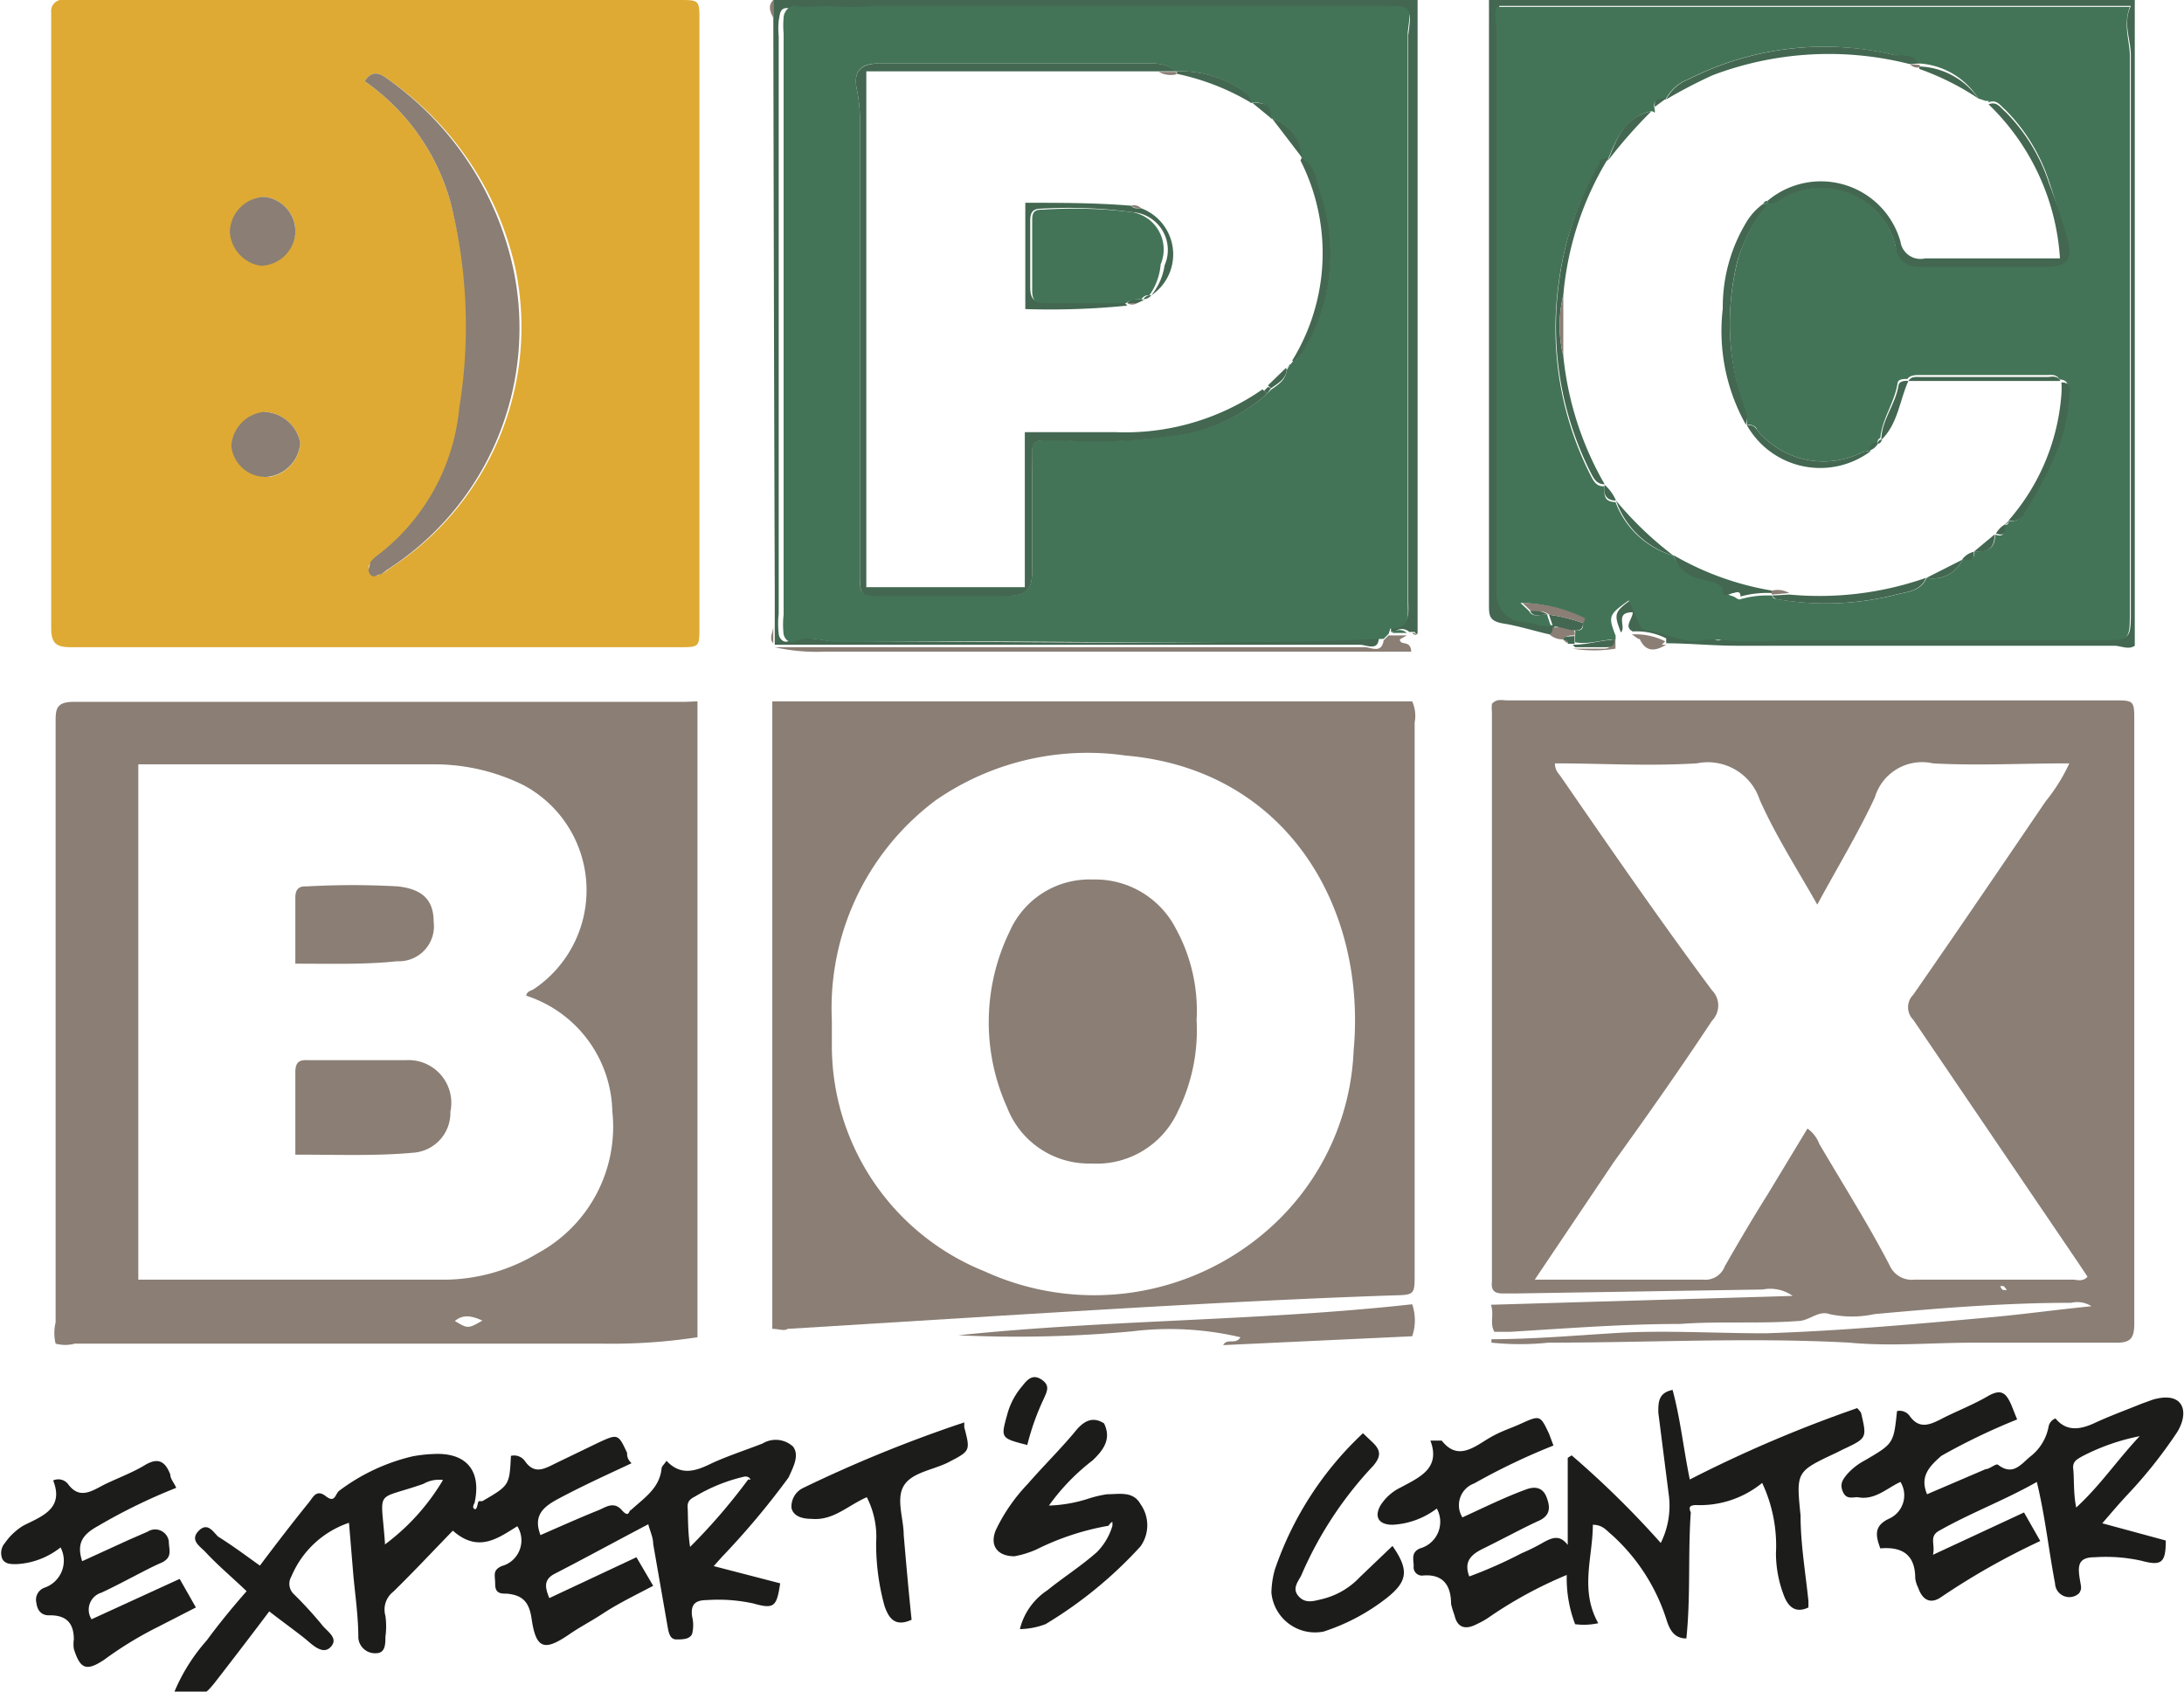 <?xml version="1.0" encoding="UTF-8"?>
<svg xmlns="http://www.w3.org/2000/svg" viewBox="0 0 44.37 34.37">
  <defs>
    <style>.cls-1{fill:#deaa34;}.cls-2{fill:#8a7e75;}.cls-3{fill:#1c1c1a;}.cls-4{fill:#436751;}.cls-5{fill:#437457;}</style>
  </defs>
  <title>logo-pc-box</title>
  <g id="Capa_2" data-name="Capa 2">
    <g id="Capa_1-2" data-name="Capa 1">
      <g id="hNmaHM">
        <path class="cls-1" d="M14.21,6.58v6.15c0,.42,0,.42-.41.42H1.45c-.29,0-.41-.06-.41-.39,0-4.08,0-8.16,0-12.24,0-.09,0-.18,0-.27A.23.23,0,0,1,1.32,0H13.79c.42,0,.42,0,.42.42ZM7.41,1.65A4.44,4.44,0,0,1,9.15,4.1a10.3,10.3,0,0,1,.22,4.17,4.26,4.26,0,0,1-1.67,3,.62.62,0,0,0-.14.14c-.07.07-.12.15,0,.24s.14,0,.21,0a.6.6,0,0,0,.13-.09,5.83,5.83,0,0,0,2.57-6.11A6.36,6.36,0,0,0,7.84,1.58C7.7,1.48,7.55,1.43,7.41,1.65Zm-2,6.72a.74.74,0,0,0-.66.69.7.7,0,0,0,.72.63A.75.75,0,0,0,6.1,9,.77.77,0,0,0,5.36,8.37ZM6,4.74A.71.71,0,0,0,5.38,4a.73.73,0,0,0-.68.68.74.74,0,0,0,.63.69A.72.72,0,0,0,6,4.74Z"></path>
        <path class="cls-2" d="M30.3,27.21c.81,0,1.63-.07,2.44-.12,1-.07,2.08,0,3.13,0,1.54-.05,3.08-.19,4.62-.33.65-.06,1.29-.15,2-.22a.53.53,0,0,0-.41-.07c-1.35,0-2.69.11-4,.23a2.15,2.15,0,0,1-.91,0c-.23-.08-.4.13-.63.14-.81.06-1.61,0-2.41.06-1.15,0-2.3.09-3.45.16h-.32c-.1-.17,0-.34-.07-.55l6.13-.18a.79.79,0,0,0-.61-.13l-5,.08h-.28c-.17,0-.24-.06-.22-.24V14.48a1,1,0,0,1,0-.18c.1-.11.21-.07.31-.07H42.93c.43,0,.43,0,.43.43,0,4.07,0,8.15,0,12.23,0,.31-.08.4-.4.39-.94,0-1.88,0-2.82,0s-1.71.08-2.57,0c-2-.11-4.07,0-6.11,0a5.64,5.64,0,0,1-1.16,0ZM31.18,26h3.43a.42.42,0,0,0,.43-.27c.28-.49.58-1,.87-1.46l.81-1.34a.67.67,0,0,1,.24.31c.48.82,1,1.64,1.43,2.47a.49.49,0,0,0,.5.29h3.22c.09,0,.2.05.3-.06l-.2-.3-3.34-4.92a.36.36,0,0,1,0-.51c.91-1.31,1.8-2.62,2.69-3.93a3.61,3.61,0,0,0,.48-.77c-1,0-1.87.05-2.77,0a1,1,0,0,0-1.18.69c-.34.73-.76,1.42-1.17,2.18-.42-.74-.85-1.41-1.17-2.13a1.11,1.11,0,0,0-1.28-.74c-1,.06-1.92,0-2.88,0,0,.14.07.2.12.27,1,1.45,2,2.9,3.07,4.34a.44.44,0,0,1,0,.62c-.66,1-1.31,1.92-2,2.88Zm9.52.21h.07a.27.27,0,0,0-.07-.08s-.05,0-.06,0S40.67,26.21,40.7,26.21Z"></path>
        <path class="cls-2" d="M14.17,14.25V27.17a11.57,11.57,0,0,1-1.94.13H1.52a.75.75,0,0,1-.39,0,.9.9,0,0,1,0-.43q0-6.09,0-12.19c0-.26,0-.42.37-.42H13.92Zm-3.48,6c0-.11.1-.12.15-.15a2.42,2.42,0,0,0-.19-4.14,4.08,4.08,0,0,0-1.88-.43H3.14c-.12,0-.24,0-.33,0V26C4.92,26,7,26,9.08,26a3.71,3.71,0,0,0,1.85-.54,2.92,2.92,0,0,0,1.51-2.88A2.53,2.53,0,0,0,10.69,20.23Zm-.87,6.59c-.24-.11-.41-.14-.58,0C9.51,27,9.51,27,9.82,26.82Z"></path>
        <path class="cls-2" d="M15.69,27V14.25h13a.72.72,0,0,1,.05.43v11.2c0,.43,0,.43-.45.44-2.65.09-5.28.25-7.92.41L16,27C15.93,27.05,15.83,27,15.69,27Zm1.21-6.31c0,.17,0,.34,0,.52A4.94,4.94,0,0,0,20,25.83a5.35,5.35,0,0,0,5.8-.88,5.12,5.12,0,0,0,1.7-3.6c.27-2.92-1.37-5.72-4.64-6a5.42,5.42,0,0,0-3.85.91A5.27,5.27,0,0,0,16.9,20.73Z"></path>
        <path class="cls-3" d="M9.73,30.5l.07,0c.55-.32.55-.32.58-.92a.27.27,0,0,1,.28.1c.19.28.39.17.61.06l.89-.43c.39-.18.4-.18.58.21,0,.06,0,.12.09.21-.51.24-1,.46-1.52.74-.31.17-.47.35-.33.72.39-.17.79-.35,1.19-.51.14-.06.3-.18.46,0s.14,0,.19,0c.26-.24.58-.44.62-.84,0-.05.06-.09.1-.16.28.3.57.22.88.07s.71-.28,1.07-.42a.52.52,0,0,1,.62.06c.14.18,0,.43-.09.63a16,16,0,0,1-1.35,1.61l-.17.19,1.35.35c-.07.47-.12.53-.54.41a3.32,3.32,0,0,0-.94-.07c-.25,0-.34.09-.31.33a.73.73,0,0,1,0,.36c-.05.11-.2.11-.32.11s-.15-.12-.17-.22l-.3-1.72c0-.13-.06-.25-.1-.4-.63.33-1.25.67-1.89,1-.24.12-.21.28-.12.5l1.77-.83.34.58c-.36.19-.71.36-1,.55s-.48.28-.71.44c-.5.34-.67.3-.76-.32-.05-.35-.19-.48-.5-.51-.12,0-.24,0-.24-.19s-.06-.28.13-.37a.54.54,0,0,0,.32-.81c-.39.24-.79.55-1.31.09-.38.39-.79.83-1.21,1.24a.46.46,0,0,0-.16.49,1.56,1.56,0,0,1,0,.43c0,.14,0,.33-.19.33a.34.34,0,0,1-.36-.31c0-.42-.06-.84-.1-1.26l-.09-1.08a1.94,1.94,0,0,0-1.17,1.09.29.29,0,0,0,.05.36,8.09,8.09,0,0,1,.56.61c.1.14.35.27.2.45s-.35,0-.49-.12-.5-.38-.77-.59c-.33.44-.66.87-1,1.31s-.33.44-.95.38a3.76,3.76,0,0,1,.68-1.1c.25-.34.52-.67.81-1-.28-.27-.58-.52-.84-.8-.09-.1-.32-.23-.14-.42s.29,0,.4.11c.29.18.57.39.85.59.33-.44.66-.87,1-1.29.08-.1.15-.27.34-.12s.19-.05.27-.11a4,4,0,0,1,1.49-.7,2.94,2.94,0,0,1,.51-.05c.62,0,.89.38.75,1,0,0-.06.09,0,.12S9.7,30.51,9.73,30.5Zm5.4-.5a3.44,3.44,0,0,0-1,.4c-.09.05-.17.09-.16.23s0,.49.05.8a12.13,12.13,0,0,0,1.18-1.37l.05,0C15.21,30,15.17,30,15.13,30ZM7.82,31.38A4.46,4.46,0,0,0,9,30.07a.64.64,0,0,0-.4.08c-1,.35-.86.07-.78,1.19Z"></path>
        <path class="cls-3" d="M34.35,30.73c-.06.85,0,1.7-.09,2.56-.27,0-.35-.21-.41-.4a3.91,3.91,0,0,0-1.11-1.71c-.1-.08-.18-.2-.38-.2,0,.66-.27,1.32.11,2A1.36,1.36,0,0,1,32,33a2.61,2.61,0,0,1-.17-1,8.6,8.6,0,0,0-1.61.88A1.7,1.7,0,0,1,30,33c-.21.11-.39.09-.45-.18a2,2,0,0,1-.07-.23c0-.34-.13-.61-.56-.58a.17.17,0,0,1-.2-.19c0-.13-.06-.28.13-.36a.56.56,0,0,0,.34-.81,1.62,1.62,0,0,1-.9.33c-.28,0-.38-.16-.24-.4a1,1,0,0,1,.41-.36c.39-.21.81-.39.6-.95.12,0,.19,0,.23,0,.29.37.58.19.88,0s.48-.23.72-.34c.4-.18.4-.18.58.2l.09.24a13.22,13.22,0,0,0-1.61.77.47.47,0,0,0-.24.69c.44-.2.86-.41,1.3-.57.22-.08.35,0,.41.16s.11.36-.16.48-.77.39-1.16.58c-.23.12-.36.26-.25.55a9,9,0,0,0,1.06-.47,4,4,0,0,0,.46-.23c.17-.09.32-.15.48.06V29.62l.08-.05a19,19,0,0,1,1.81,1.78,1.7,1.7,0,0,0,.16-1l-.21-1.65c0-.21,0-.4.29-.46.16.59.22,1.19.35,1.82a26.5,26.5,0,0,1,3.4-1.45s.07.07.08.1c.12.51.12.51-.37.74l-.14.07c-.81.38-.81.38-.72,1.27,0,.58.1,1.16.16,1.74,0,0,0,.08,0,.13-.25.12-.4,0-.49-.22a2.42,2.42,0,0,1-.17-.88,3,3,0,0,0-.28-1.43,2,2,0,0,1-1.34.45C34.31,30.58,34.31,30.64,34.35,30.73Z"></path>
        <path class="cls-3" d="M39.15,30.36l1.19-.51c.08,0,.21-.12.25-.09.3.23.46,0,.65-.16a1,1,0,0,0,.38-.62.22.22,0,0,1,.14-.16c.22.27.5.23.8.09s.63-.26.95-.39l.22-.08c.2-.06.44-.08.56.07s.06.4-.06.59a9.52,9.52,0,0,1-1,1.26c-.17.18-.33.37-.52.59L44,31.3c0,.46-.09.52-.5.41a3.32,3.32,0,0,0-.94-.07c-.27,0-.35.1-.32.35s.07.27,0,.38a.29.29,0,0,1-.49-.2c-.13-.68-.2-1.36-.37-2.06-.65.37-1.35.63-2,1-.19.12-.06.27-.11.48l1.85-.86.33.58a14.49,14.49,0,0,0-2,1.13c-.22.16-.39.08-.48-.18a.6.6,0,0,1-.06-.19c0-.47-.25-.65-.71-.61-.09-.25-.14-.45.17-.6a.52.52,0,0,0,.24-.75c-.27.12-.52.38-.87.31-.11,0-.23.05-.3-.11s0-.25.08-.35a1.28,1.28,0,0,1,.37-.29c.58-.34.58-.34.65-1a.25.25,0,0,1,.25.09c.2.29.42.19.67.06s.63-.28.92-.45.38-.05.48.17l.12.3a12.86,12.86,0,0,0-1.54.74C39.19,29.8,39,30,39.15,30.36Zm4.32-1.18a4.36,4.36,0,0,0-1.17.41c-.1.06-.2.1-.18.26s0,.49.06.78C42.67,30.18,43,29.68,43.47,29.18Z"></path>
        <path class="cls-3" d="M1.08,30.08a.25.25,0,0,1,.3.07c.21.29.43.18.67.05s.61-.26.89-.43.42-.07.52.19c0,.09.08.17.12.27A11.45,11.45,0,0,0,2,31c-.29.16-.46.33-.33.72l.94-.43L3,31.12a.28.28,0,0,1,.43.2c0,.17.09.33-.17.44s-.79.41-1.2.6a.36.36,0,0,0-.2.54l1.79-.82.33.58-.78.4a7.42,7.42,0,0,0-1.08.66c-.36.24-.49.2-.62-.22a.65.65,0,0,1,0-.19c0-.33-.15-.5-.51-.49-.13,0-.23-.08-.25-.25a.26.26,0,0,1,.16-.31.58.58,0,0,0,.33-.82,1.56,1.56,0,0,1-.9.34c-.11,0-.22,0-.28-.1a.31.31,0,0,1,.05-.33A1.25,1.25,0,0,1,.47,31C.84,30.81,1.31,30.66,1.08,30.08Z"></path>
        <path class="cls-4" d="M31.48,12.89c-.31-.07-.62-.17-.93-.22s-.3-.17-.3-.41c0-2,0-4,0-5.95V0H43.37V13.12c-.13.09-.28,0-.42,0-2.55,0-5.11,0-7.66,0-.48,0-1-.05-1.44-.05h0s0-.08,0-.1a1.34,1.34,0,0,0-.68-.14c-.19-.1,0-.25,0-.39-.38,0-.12.3-.24.41h0c-.15-.39-.14-.42.27-.71.07.15.14.29.19.43s.08.17.19.18c.39.06.76.29,1.18.19.09.07.18.12.27,0a7.24,7.24,0,0,0,1.23.05H42.7c.59,0,.59,0,.59-.6q0-5.62,0-11.27c0-.33-.17-.64,0-1H30.46a.86.86,0,0,0,0,.39c0,1.91,0,3.81,0,5.72s0,3.86,0,5.8c0,.36.15.56.49.58s.41.07.62.1A.13.13,0,0,1,31.48,12.89Z"></path>
        <path class="cls-4" d="M15.71,0,16,0h12.8V.46q0,6,0,12.07c0,.1,0,.21,0,.31s-.06,0-.06,0h-.11v0a.22.22,0,0,0-.3,0h-.07s0-.11,0-.11c.41,0,.35-.28.35-.54V1.07c0-.12,0-.24,0-.36.07-.53.07-.53-.47-.53H17.64a4.18,4.18,0,0,1-.86,0c-.22,0-.45.07-.7,0s-.23.11-.26.24a1.74,1.74,0,0,0,0,.32V12.47a1.75,1.75,0,0,0,0,.4c0,.08.08.2.19.16.35-.14.7,0,1,0,3.68,0,7.35.09,11-.07,0,.28-.26.14-.38.14H16.81l-1.07,0,0,0c0-.36,0-.72,0-1.07Q15.72,6,15.71,0Z"></path>
        <path class="cls-3" d="M22.52,31a5.33,5.33,0,0,0-1.46.48,1.94,1.94,0,0,1-.45.14c-.34,0-.51-.21-.38-.53a3.59,3.59,0,0,1,.65-.94c.33-.38.69-.73,1-1.11.16-.18.33-.26.55-.12.15.31,0,.53-.23.75a4.33,4.33,0,0,0-.89.92,2.91,2.91,0,0,0,.8-.14,2.34,2.34,0,0,1,.38-.09c.25,0,.53-.07.68.2a.74.74,0,0,1,0,.86A8.6,8.6,0,0,1,21.24,33a1.55,1.55,0,0,1-.52.1,1.32,1.32,0,0,1,.56-.79c.32-.26.67-.48,1-.77A1.26,1.26,0,0,0,22.6,31s0-.05,0-.07S22.56,30.94,22.52,31Z"></path>
        <path class="cls-3" d="M17.61,30.42c-.39.17-.68.48-1.12.44-.19,0-.37-.05-.41-.22a.42.42,0,0,1,.22-.4,27.51,27.51,0,0,1,3.29-1.34l0,.1c.13.49.12.48-.34.72-.31.15-.73.2-.89.47s0,.67,0,1c.05.58.1,1.15.16,1.72-.35.16-.47-.05-.55-.28a4.71,4.71,0,0,1-.17-1.29A1.77,1.77,0,0,0,17.61,30.42Z"></path>
        <path class="cls-3" d="M27.69,29.12l.21.2c.15.15.16.27,0,.46A7.65,7.65,0,0,0,26.44,32c-.06.13-.2.27-.06.43s.31.1.48.06a1.55,1.55,0,0,0,.77-.45l.66-.63c.34.49.31.72-.12,1.06a4.15,4.15,0,0,1-1.28.68.89.89,0,0,1-1.06-.79,1.84,1.84,0,0,1,.07-.47A6.79,6.79,0,0,1,27.69,29.12Z"></path>
        <path class="cls-2" d="M19.47,27.13c3.07-.32,6.16-.29,9.22-.63a1,1,0,0,1,0,.65l-3.84.18c.08-.15.26,0,.35-.16A6.27,6.27,0,0,0,23,27.05,25.24,25.24,0,0,1,19.47,27.13Z"></path>
        <path class="cls-2" d="M15.74,13.15l1.07,0H27.73c.12,0,.34.14.38-.14l.1-.1h.37v0l-.14.08c0,.14.22,0,.23.25,0,0-.09,0-.14,0H16.76A3.86,3.86,0,0,1,15.74,13.15Z"></path>
        <path class="cls-2" d="M15.71,0q0,6,0,12c0,.35,0,.71,0,1.07-.1-.1,0-.23,0-.34V.36C15.65.25,15.59.12,15.71,0Z"></path>
        <path class="cls-3" d="M20.87,29.36c-.54-.14-.54-.14-.41-.61a1.46,1.46,0,0,1,.31-.59c.1-.13.21-.25.39-.13s.11.24.05.38A5.05,5.05,0,0,0,20.87,29.36Z"></path>
        <path class="cls-2" d="M33.15,12.89a1.34,1.34,0,0,1,.68.14l-.07.07.09,0h0c-.22.13-.41.16-.54-.12C33.29,13,33.21,12.92,33.15,12.89Z"></path>
        <path class="cls-2" d="M31.48,12.89a.13.13,0,0,0,.06-.14v0c.16,0,.32-.05.45.08a.22.22,0,0,1,0,.08c-.08,0-.18,0-.23.08A.39.39,0,0,1,31.48,12.89Z"></path>
        <path class="cls-2" d="M32.82,12.9h0l0,.28a2.8,2.8,0,0,1-.87,0h.59c.11,0,.19,0,.18-.15Z"></path>
        <path class="cls-4" d="M32.8,13c0,.13-.07.15-.18.15H32s0,0-.05-.05l0,0C32.28,13.1,32.53,13,32.8,13Z"></path>
        <path class="cls-4" d="M31.76,13c0-.09.15-.06.23-.08l0,.16,0,0-.14,0a.05.05,0,0,0-.06-.06Z"></path>
        <path class="cls-2" d="M28.7,12.88s0-.05.06,0S28.73,12.89,28.7,12.88Z"></path>
        <path class="cls-2" d="M31.78,13a.05.05,0,0,1,.06.06C31.79,13.05,31.78,13,31.78,13Z"></path>
        <path class="cls-2" d="M7.41,1.65c.14-.22.29-.17.43-.07a6.36,6.36,0,0,1,2.59,3.89,5.83,5.83,0,0,1-2.57,6.11.6.6,0,0,1-.13.09c-.07,0-.14.09-.21,0s0-.17,0-.24a.62.62,0,0,1,.14-.14,4.26,4.26,0,0,0,1.67-3A10.3,10.3,0,0,0,9.15,4.1,4.44,4.44,0,0,0,7.41,1.65Z"></path>
        <path class="cls-2" d="M5.36,8.37A.77.77,0,0,1,6.1,9a.75.75,0,0,1-.68.69.7.7,0,0,1-.72-.63A.74.74,0,0,1,5.36,8.37Z"></path>
        <path class="cls-2" d="M6,4.74a.72.72,0,0,1-.7.66.74.74,0,0,1-.63-.69A.73.73,0,0,1,5.38,4,.71.71,0,0,1,6,4.74Z"></path>
        <path class="cls-5" d="M32,13.05l0-.16a.22.22,0,0,0,0-.08c.1,0,.17,0,.16-.15s.05-.08,0-.1a3,3,0,0,0-1.27-.31l.17.16c.09.16.24.06.37.08h0l.08.24v0c-.21,0-.41-.09-.62-.1s-.49-.22-.49-.58c0-1.94,0-3.87,0-5.8s0-3.81,0-5.72a.86.86,0,0,1,0-.39H43.27c-.14.38,0,.69,0,1q0,5.64,0,11.27c0,.6,0,.6-.59.6H36.15A7.24,7.24,0,0,1,34.92,13h-.27c-.42.1-.79-.13-1.18-.19-.11,0-.15-.08-.19-.18s-.12-.28-.19-.43c-.41.29-.42.32-.27.71l0,.08C32.53,13,32.28,13.1,32,13.05Zm6.13-4h0C38,9,38,9,38,9.17h0a.39.39,0,0,0-.23.05,1.75,1.75,0,0,1-2.08-.49c0-.06-.11-.12-.2-.09h0c0-.07,0-.14,0-.19A5.18,5.18,0,0,1,35.16,7a5.33,5.33,0,0,1,.16-1.78,3.66,3.66,0,0,1,.59-1.1c.14,0,.24-.07.36-.13a1.56,1.56,0,0,1,2.24,1,.45.45,0,0,0,.49.39h2.53c.44,0,.54-.16.42-.56a11.16,11.16,0,0,0-.32-1.13,3.67,3.67,0,0,0-.89-1.46c-.1-.08-.17-.22-.34-.15h0V2.05l-.06,0L40.19,2A1.53,1.53,0,0,0,39,1.29c-.13-.17-.33-.13-.51-.17a6.09,6.09,0,0,0-4.19.49.84.84,0,0,0-.46.41h0c-.13,0-.26,0-.23.17s0,.06-.07.07c-.51.12-.7.54-.88,1l0,0,0,0c-.09,0-.14,0-.18.1a6.37,6.37,0,0,0-.81,2.36,6.6,6.6,0,0,0,.62,3.89c.07.13.12.28.3.27l0,0h0c0,.18,0,.32.23.32l0,0,0,0A1.78,1.78,0,0,0,34,11.29h0a.69.69,0,0,0,.52.43c.18,0,.5.17.5.25s.1.12.17.14.09.06.15.07A2,2,0,0,1,36,12.1s0,.06.09.07a5.77,5.77,0,0,0,2.48-.1c.21-.05.46-.07.57-.33h0a.66.66,0,0,0,.73-.37h0c.13,0,.26,0,.24-.16h0c.25,0,.43-.05.42-.35l0,0c.2.07.19-.06.19-.19h0q.09,0,.09-.09h0a.26.26,0,0,0,.3-.15,7.6,7.6,0,0,0,.7-1.36A3.63,3.63,0,0,0,42,8c0-.12.06-.28-.16-.29h0c-.06-.11-.16-.09-.25-.09H39c-.09,0-.19,0-.25.08h0c-.09,0-.19,0-.2.09-.06.39-.31.71-.35,1.11h0A.08.08,0,0,0,38.15,9Z"></path>
        <path class="cls-5" d="M28.21,12.88l-.1.1c-3.68.16-7.35,0-11,.07-.35,0-.7-.16-1,0-.11,0-.17-.08-.19-.16a1.75,1.75,0,0,1,0-.4V.68a1.74,1.74,0,0,1,0-.32c0-.13.14-.28.26-.24s.48,0,.7,0a4.18,4.18,0,0,0,.86,0H28.13c.54,0,.54,0,.47.53,0,.12,0,.24,0,.36V12.23c0,.26.06.55-.35.54C28.24,12.77,28.23,12.84,28.21,12.88Zm-2-5.47.08-.08a1.66,1.66,0,0,0,.14-.13,3.82,3.82,0,0,0,.37-3.32c-.07-.24-.09-.53-.36-.68a.86.86,0,0,0-.63-.8c0-.29-.17-.33-.4-.31,0-.12-.08-.18-.17-.25a2.2,2.2,0,0,0-1.34-.39.79.79,0,0,0-.51-.16H17.84c-.37,0-.51.18-.43.54a3,3,0,0,1,.06.66v9.17c0,.41,0,.44.42.44h2.54c.44,0,.54-.11.54-.54v-2c0-.69-.1-.61.61-.62a10.71,10.71,0,0,0,2.59-.15A3.41,3.41,0,0,0,25.74,8l.08-.08c.14-.1.3-.19.32-.4Z"></path>
        <path class="cls-5" d="M28.58,12.86h-.3A.22.22,0,0,1,28.58,12.86Z"></path>
        <path class="cls-4" d="M32.16,12.66c0,.12-.06.15-.16.15s-.29-.08-.45-.08l-.08-.24A3.31,3.31,0,0,1,32.16,12.66Z"></path>
        <path class="cls-2" d="M6,23.46c0-.57,0-1.12,0-1.67,0-.2.07-.26.25-.25.68,0,1.35,0,2,0a.87.87,0,0,1,.9,1.05.81.81,0,0,1-.75.83C7.66,23.49,6.87,23.46,6,23.46Z"></path>
        <path class="cls-2" d="M6,19.58c0-.47,0-.9,0-1.34,0-.17.07-.24.23-.23a16.5,16.5,0,0,1,1.86,0c.51.06.72.29.72.72a.71.71,0,0,1-.74.8C7.43,19.6,6.76,19.58,6,19.58Z"></path>
        <path class="cls-2" d="M24.31,20.73a3.71,3.71,0,0,1-.38,1.85,1.81,1.81,0,0,1-1.76,1.06,1.78,1.78,0,0,1-1.71-1.14,4.21,4.21,0,0,1,.05-3.57,1.77,1.77,0,0,1,1.69-1.06,1.84,1.84,0,0,1,1.69,1A3.47,3.47,0,0,1,24.31,20.73Z"></path>
        <path class="cls-4" d="M35.91,4.08a1.68,1.68,0,0,1,2.7.83.41.41,0,0,0,.5.34h2.74A4.76,4.76,0,0,0,40.4,2.12c.17-.07.24.07.34.15a3.67,3.67,0,0,1,.89,1.46A11.16,11.16,0,0,1,42,4.86c.12.4,0,.56-.42.56H39A.45.45,0,0,1,38.51,5a1.56,1.56,0,0,0-2.24-1c-.12.06-.22.16-.36.13h0Z"></path>
        <path class="cls-4" d="M31.76,7.23a6.52,6.52,0,0,0,.84,2.61c-.18,0-.23-.14-.3-.27a6.6,6.6,0,0,1-.62-3.89,6.37,6.37,0,0,1,.81-2.36c0-.08.09-.12.18-.1A6.39,6.39,0,0,0,31.76,6,2.56,2.56,0,0,0,31.76,7.23Z"></path>
        <path class="cls-4" d="M38.79,1.3a6.67,6.67,0,0,0-4,.23,10.46,10.46,0,0,0-.94.49.84.84,0,0,1,.46-.41,6.09,6.09,0,0,1,4.19-.49c.18,0,.38,0,.51.17l0,0Z"></path>
        <path class="cls-4" d="M35.47,8.63A3.89,3.89,0,0,1,35,6.27a3.32,3.32,0,0,1,.47-1.74,1.24,1.24,0,0,1,.34-.38h.09a3.66,3.66,0,0,0-.59,1.1A5.33,5.33,0,0,0,35.16,7a5.18,5.18,0,0,0,.33,1.41C35.51,8.49,35.48,8.56,35.47,8.63Z"></path>
        <path class="cls-4" d="M40.81,10.57A4.38,4.38,0,0,0,41.88,8a1.79,1.79,0,0,0,0-.23c.22,0,.17.17.16.29a3.63,3.63,0,0,1-.21,1,7.6,7.6,0,0,1-.7,1.36A.26.26,0,0,1,40.81,10.57Z"></path>
        <path class="cls-4" d="M36.35,12.08a6.56,6.56,0,0,0,2.78-.34c-.11.26-.36.28-.57.33a5.77,5.77,0,0,1-2.48.1S36,12.12,36,12.1l0,0Z"></path>
        <path class="cls-4" d="M38,9.17a1.71,1.71,0,0,1-2.51-.53c.09,0,.15,0,.2.09a1.75,1.75,0,0,0,2.08.49A.39.39,0,0,1,38,9.17Z"></path>
        <path class="cls-4" d="M34,11.28A5.93,5.93,0,0,0,36,12a.09.09,0,0,0,0,.05l0,0a2,2,0,0,0-.64.07c0-.13-.09-.08-.15-.07S35,12.16,35,12s-.32-.2-.5-.25A.69.69,0,0,1,34,11.28Z"></path>
        <path class="cls-4" d="M41.86,7.74H38.77c.06-.1.16-.08.25-.08h2.59C41.7,7.65,41.8,7.63,41.86,7.74Z"></path>
        <path class="cls-4" d="M32.83,10.17A7,7,0,0,0,34,11.29,1.78,1.78,0,0,1,32.83,10.17Z"></path>
        <path class="cls-4" d="M40.19,2a5.39,5.39,0,0,0-1.2-.6.07.07,0,0,0,0-.05l0,0A1.53,1.53,0,0,1,40.19,2Z"></path>
        <path class="cls-4" d="M38.77,7.74c-.18.4-.21.87-.55,1.2,0-.4.29-.72.35-1.11C38.58,7.75,38.68,7.73,38.77,7.74Z"></path>
        <path class="cls-2" d="M32.16,12.66a3.31,3.31,0,0,0-.69-.17h0c-.11-.1-.25-.05-.37-.08l-.17-.16a3,3,0,0,1,1.27.31S32.2,12.63,32.16,12.66Z"></path>
        <path class="cls-4" d="M33.55,2.26a10,10,0,0,0-.88,1C32.85,2.8,33,2.38,33.55,2.26Z"></path>
        <path class="cls-4" d="M39.14,11.74l.73-.37A.66.66,0,0,1,39.14,11.74Z"></path>
        <path class="cls-4" d="M40.1,11.21l.42-.35C40.53,11.16,40.35,11.23,40.1,11.21Z"></path>
        <path class="cls-4" d="M32.6,9.85a.9.9,0,0,1,.23.32C32.6,10.17,32.57,10,32.6,9.85Z"></path>
        <path class="cls-4" d="M39.86,11.37a.43.43,0,0,1,.24-.16C40.12,11.4,40,11.39,39.86,11.37Z"></path>
        <path class="cls-4" d="M33.85,2l-.23.17C33.59,2,33.72,2,33.85,2Z"></path>
        <path class="cls-4" d="M31.08,12.41c.12,0,.26,0,.37.08C31.32,12.47,31.17,12.57,31.08,12.41Z"></path>
        <path class="cls-4" d="M40.55,10.84a.5.5,0,0,1,.19-.19C40.74,10.78,40.75,10.91,40.55,10.84Z"></path>
        <path class="cls-4" d="M38.15,9a.24.24,0,0,1-.17.15C38,9,38,9,38.15,9Z"></path>
        <path class="cls-4" d="M38.23,8.93a.1.1,0,0,1-.08.09A.08.08,0,0,1,38.23,8.93Z"></path>
        <path class="cls-4" d="M40.73,10.66l.09-.09S40.79,10.65,40.73,10.66Z"></path>
        <path class="cls-4" d="M40.4,2.12s0,0,0,0l.06,0Z"></path>
        <path class="cls-4" d="M25.74,8a3.41,3.41,0,0,1-1.57.8,10.71,10.71,0,0,1-2.59.15c-.71,0-.6-.07-.61.62v2c0,.43-.1.53-.54.54H17.89c-.39,0-.42,0-.42-.44V2.49a3,3,0,0,0-.06-.66c-.08-.36.06-.53.43-.54H23.4a.79.79,0,0,1,.51.16H17.6V11.93h3.22V8.78h1.83a4.89,4.89,0,0,0,3-.87Z"></path>
        <path class="cls-4" d="M26.45,3.2c.27.15.29.44.36.68a3.82,3.82,0,0,1-.37,3.32,1.66,1.66,0,0,1-.14.13l-.05,0a4.16,4.16,0,0,0,.17-4.07Z"></path>
        <path class="cls-4" d="M23.91,1.45a2.2,2.2,0,0,1,1.34.39c.09.07.17.13.17.25h0a4.9,4.9,0,0,0-1.51-.59s0,0,0-.05Z"></path>
        <path class="cls-4" d="M25.82,2.4a.86.86,0,0,1,.63.8l0,0-.62-.81Z"></path>
        <path class="cls-4" d="M25.42,2.09c.23,0,.42,0,.4.31l0,0-.39-.32Z"></path>
        <path class="cls-4" d="M26.14,7.49c0,.21-.18.3-.32.4l-.06-.06.36-.35Z"></path>
        <path class="cls-4" d="M25.82,7.89,25.74,8l-.06-.06.08-.08Z"></path>
        <path class="cls-4" d="M26.22,7.41l-.08.08h0l.07-.09Z"></path>
        <path class="cls-4" d="M26.3,7.33l-.08.08,0,0,.06-.09Z"></path>
        <path class="cls-2" d="M31.76,7.23a2.56,2.56,0,0,1,0-1.23Z"></path>
        <path class="cls-2" d="M36,12.08A.09.09,0,0,1,36,12a.47.47,0,0,1,.35.05Z"></path>
        <path class="cls-2" d="M39,1.32a.07.07,0,0,1,0,.05.21.21,0,0,1-.2-.07Z"></path>
        <path class="cls-5" d="M35.91,4.15h-.09a.09.09,0,0,1,.09-.07Z"></path>
        <path class="cls-2" d="M23.9,1.51a.5.5,0,0,1-.36-.05h.36S23.9,1.5,23.9,1.51Z"></path>
        <path class="cls-4" d="M22.9,6.21a15.8,15.8,0,0,1-2.07.07V4.12c.72,0,1.44,0,2.15.06.06.07.13.05.2.05A1,1,0,0,1,23.39,6l0,0a1.25,1.25,0,0,0,.27-.61A.77.77,0,0,0,23,4.31a9.58,9.58,0,0,0-1.85-.07c-.19,0-.22.1-.22.25,0,.45,0,.9,0,1.34,0,.26.09.32.32.31h1.59l0,0A0,0,0,0,0,22.9,6.21Z"></path>
        <path class="cls-4" d="M23.23,6.1l-.13.06h-.2l0,0c.08-.12.21-.07.31-.08Z"></path>
        <path class="cls-2" d="M22.9,6.16h.2a.19.19,0,0,1-.2,0A0,0,0,0,1,22.9,6.16Z"></path>
        <path class="cls-2" d="M23.18,4.23c-.07,0-.14,0-.2-.05A.19.19,0,0,1,23.18,4.23Z"></path>
        <path class="cls-4" d="M23.39,6a.21.21,0,0,1-.16.08l0,0A.16.16,0,0,1,23.35,6Z"></path>
        <path class="cls-5" d="M23.35,6a.16.16,0,0,0-.16.08c-.1,0-.23,0-.31.08H21.29c-.23,0-.33,0-.32-.31,0-.44,0-.89,0-1.34,0-.15,0-.26.22-.25A9.58,9.58,0,0,1,23,4.31a.77.77,0,0,1,.58,1.06A1.25,1.25,0,0,1,23.35,6Z"></path>
      </g>
    </g>
  </g>
</svg>
